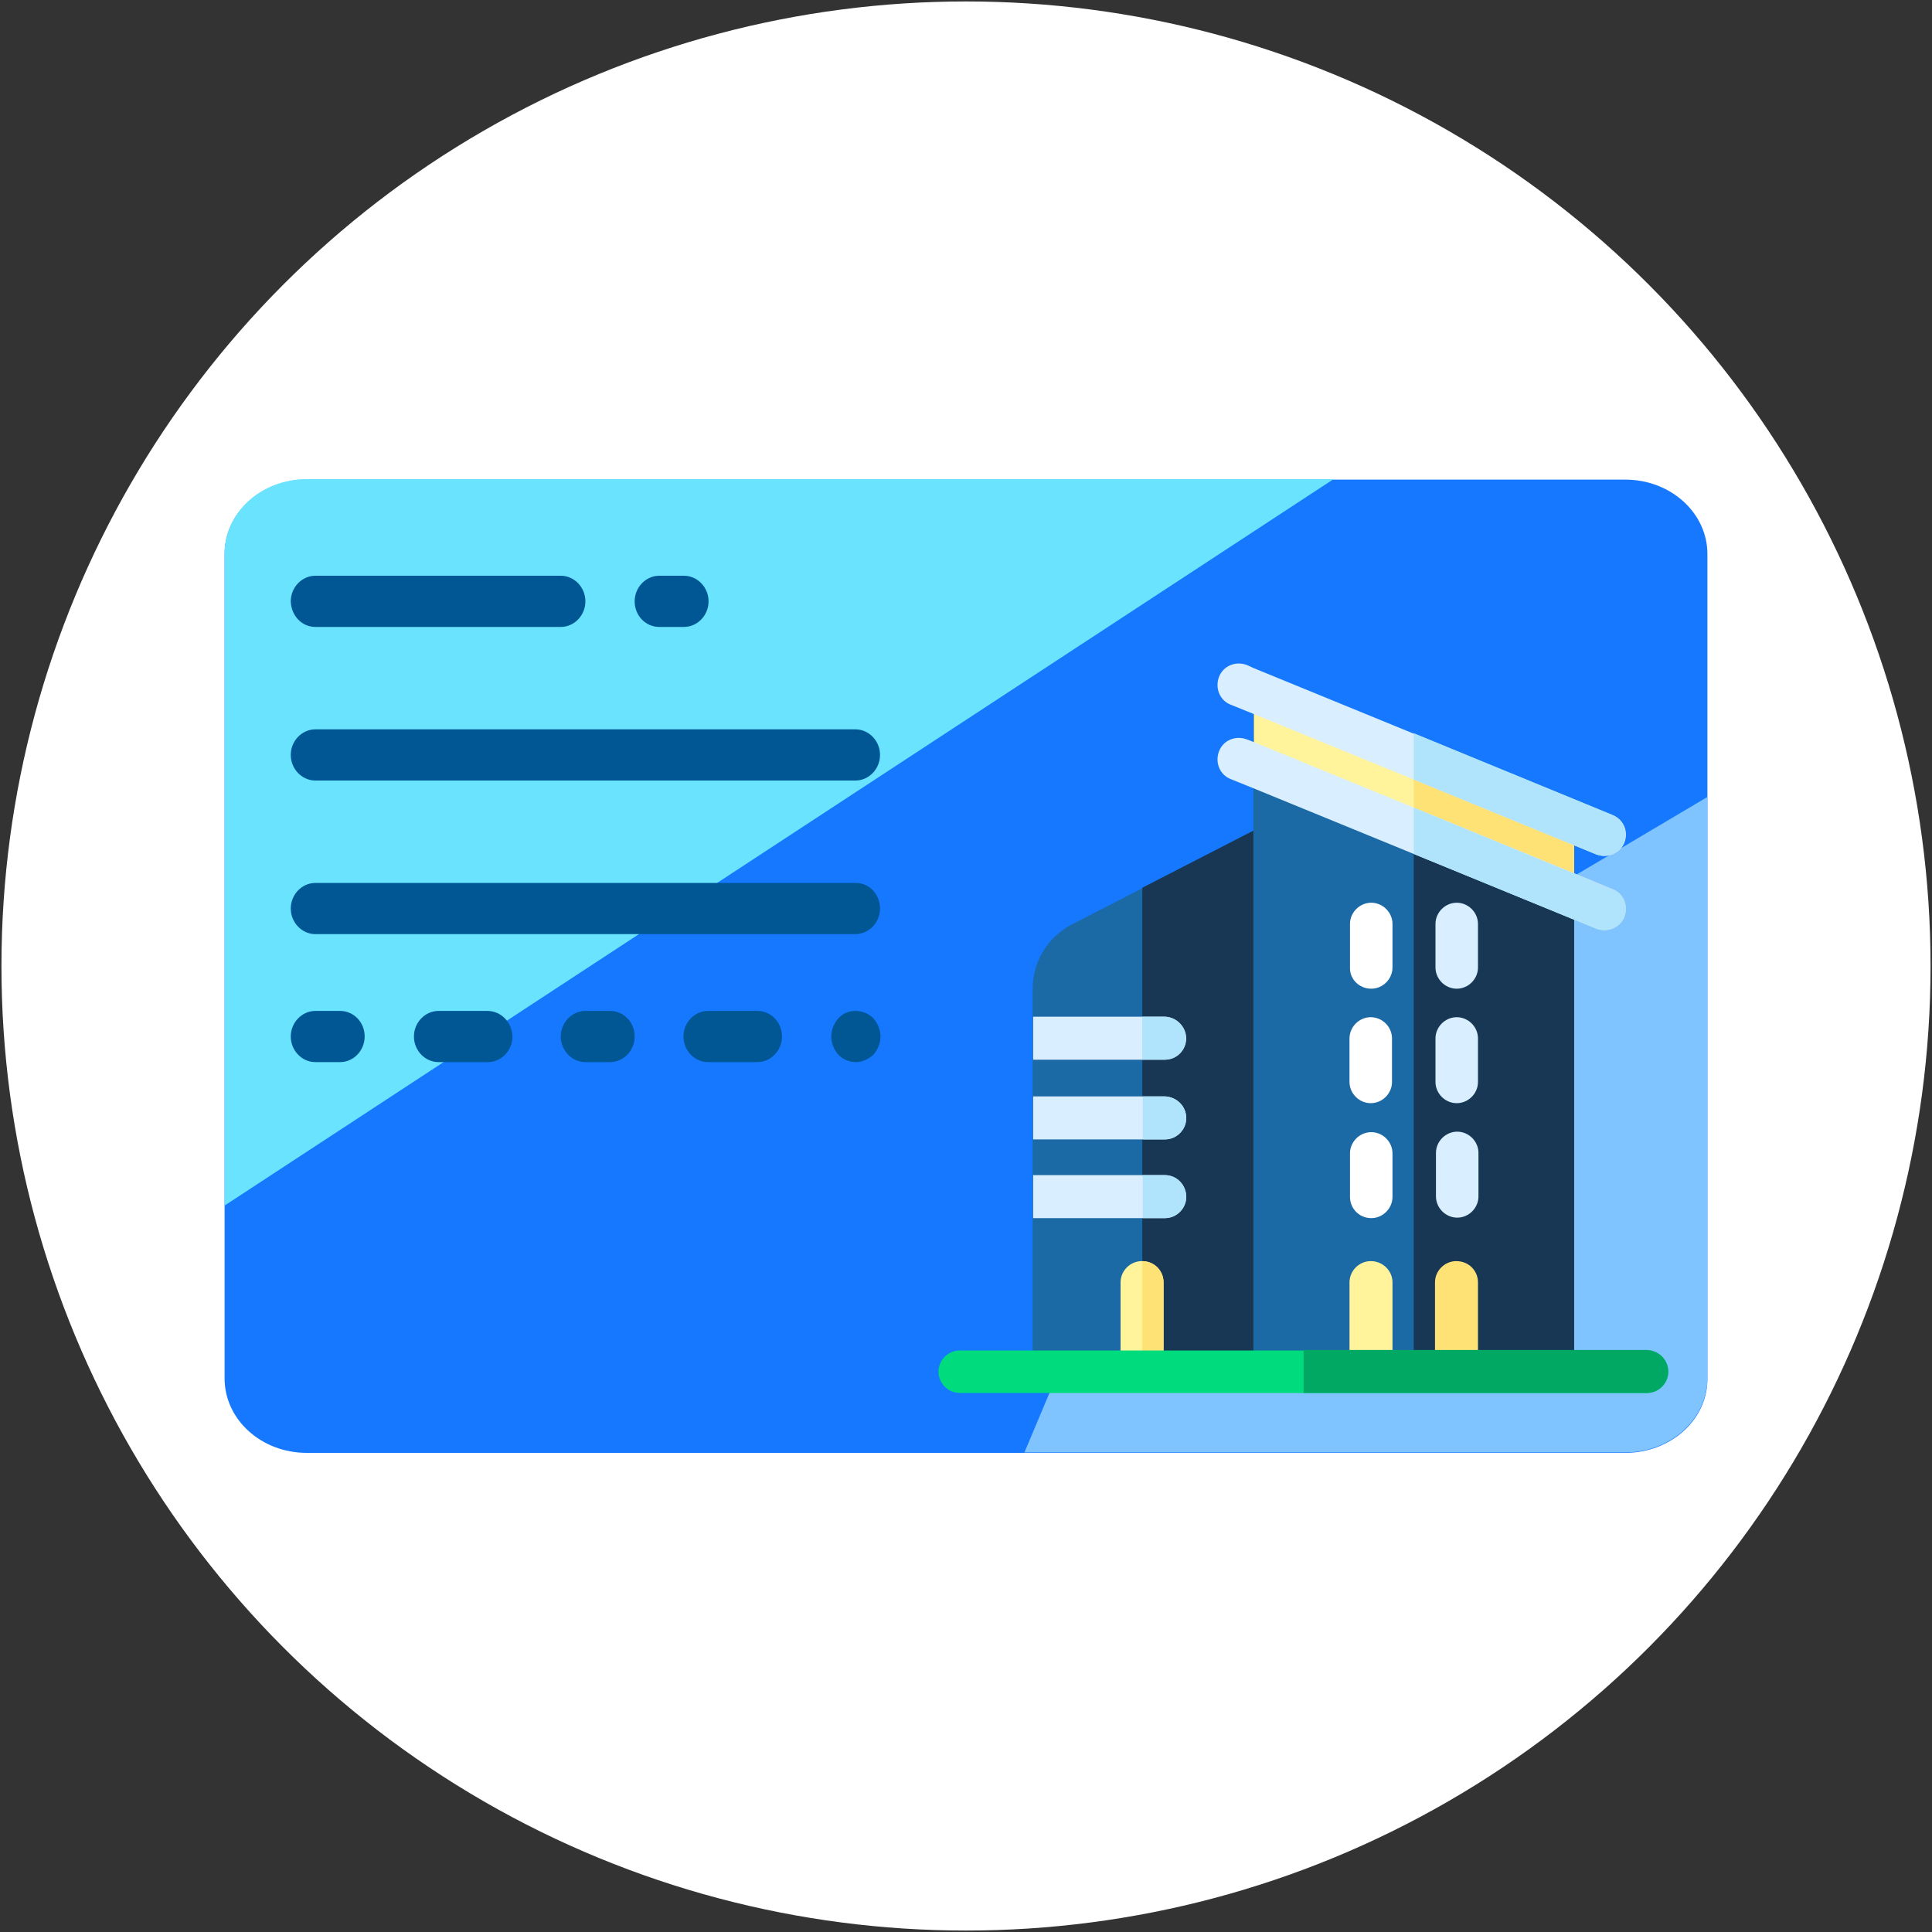 <?xml version="1.0" encoding="utf-8"?>
<!-- Generator: Adobe Illustrator 22.0.1, SVG Export Plug-In . SVG Version: 6.00 Build 0)  -->
<svg version="1.1" id="Capa_1" xmlns="http://www.w3.org/2000/svg" xmlns:xlink="http://www.w3.org/1999/xlink" x="0px" y="0px"
	 viewBox="0 0 400 400" style="enable-background:new 0 0 400 400;" xml:space="preserve">
<rect x="0" y="0" width="400" height="400" fill="#333333" stroke="none"/>
<style type="text/css">
	.st0{fill:#FFFFFF;}
	.st1{fill:none;}
	.st2{fill:#1578FF;}
	.st3{fill:#6AE3FF;}
	.st4{fill:#005794;}
	.st5{fill:#7FC3FF;}
	.st6{fill:#1B6AA6;}
	.st7{fill:#173755;}
	.st8{fill:#FFF49C;}
	.st9{fill:#D9EEFF;}
	.st10{fill:#FEE276;}
	.st11{fill:#B0E3FC;}
	.st12{fill:#368BB2;}
	.st13{fill:#00DB7E;}
	.st14{fill:#00A863;}
</style>
<circle class="st0" cx="200" cy="200" r="199.7"/>
<line class="st1" x1="-771.5" y1="216.7" x2="-771.5" y2="218"/>
<g>
	<path class="st2" d="M336.5,300.8h-273c-9.4,0-17-6.9-17-15.4V114.7c0-8.5,7.6-15.4,17-15.4h273c9.4,0,17,6.9,17,15.4v170.7
		C353.6,293.9,345.9,300.8,336.5,300.8z"/>
	<path class="st3" d="M63.5,99.2c-9.4,0-17,6.9-17,15.4v135L276.1,99.2H63.5z"/>
	<g>
		<path class="st4" d="M65.3,129.8h50.8c2.8,0,5.1-2.4,5.1-5.3c0-2.9-2.3-5.3-5.1-5.3H65.3c-2.8,0-5.1,2.4-5.1,5.3
			C60.3,127.5,62.5,129.8,65.3,129.8z"/>
		<path class="st4" d="M136.5,129.8h5.1c2.8,0,5.1-2.4,5.1-5.3c0-2.9-2.3-5.3-5.1-5.3h-5.1c-2.8,0-5.1,2.4-5.1,5.3
			C131.4,127.5,133.7,129.8,136.5,129.8z"/>
		<path class="st4" d="M70.4,209.3h-5.1c-2.8,0-5.1,2.4-5.1,5.3c0,2.9,2.3,5.3,5.1,5.3h5.1c2.8,0,5.1-2.4,5.1-5.3
			C75.5,211.6,73.2,209.3,70.4,209.3z"/>
		<path class="st4" d="M100.9,209.3H90.8c-2.8,0-5.1,2.4-5.1,5.3c0,2.9,2.3,5.3,5.1,5.3h10.2c2.8,0,5.1-2.4,5.1-5.3
			C106,211.6,103.7,209.3,100.9,209.3z"/>
		<path class="st4" d="M126.3,209.3h-5.1c-2.8,0-5.1,2.4-5.1,5.3c0,2.9,2.3,5.3,5.1,5.3h5.1c2.8,0,5.1-2.4,5.1-5.3
			C131.4,211.6,129.1,209.3,126.3,209.3z"/>
		<path class="st4" d="M156.8,209.3h-10.2c-2.8,0-5.1,2.4-5.1,5.3c0,2.9,2.3,5.3,5.1,5.3h10.2c2.8,0,5.1-2.4,5.1-5.3
			C161.9,211.6,159.6,209.3,156.8,209.3z"/>
		<path class="st4" d="M173.6,210.8c-0.9,1-1.5,2.4-1.5,3.8s0.6,2.8,1.5,3.8c1,1,2.3,1.5,3.6,1.5s2.6-0.6,3.6-1.5
			c0.9-1,1.5-2.4,1.5-3.8s-0.6-2.8-1.5-3.8C178.8,208.8,175.4,208.8,173.6,210.8z"/>
		<path class="st4" d="M65.3,161.6h111.8c2.8,0,5.1-2.4,5.1-5.3s-2.3-5.3-5.1-5.3H65.3c-2.8,0-5.1,2.4-5.1,5.3
			S62.5,161.6,65.3,161.6z"/>
		<path class="st4" d="M177.2,182.8H65.3c-2.8,0-5.1,2.4-5.1,5.3c0,2.9,2.3,5.3,5.1,5.3h111.8c2.8,0,5.1-2.4,5.1-5.3
			C182.2,185.2,180,182.8,177.2,182.8z"/>
	</g>
	<g>
		<path class="st5" d="M241.2,231.6l-29.1,69.1h124.4c9.4,0,17-6.9,17-15.4V165L241.2,231.6z"/>
	</g>
	<g>
		<path class="st6" d="M268.4,167.4V284h-54.6v-79.3c0-5.6,3.1-10.7,8.1-13.3l14.6-7.5L268.4,167.4z"/>
		<path class="st7" d="M268.4,167.4V284h-31.9V183.8L268.4,167.4z"/>
		<path class="st8" d="M240.9,265.5V284h-8.9v-18.5c0-2.4,2-4.4,4.4-4.4C239,261.1,240.9,263.1,240.9,265.5z"/>
		<g>
			<path class="st9" d="M245.6,247.8c0,2.4-2,4.4-4.4,4.4h-27.3v-8.9h27.3C243.6,243.3,245.6,245.3,245.6,247.8z"/>
			<path class="st9" d="M245.6,231.5c0,2.4-2,4.4-4.4,4.4h-27.3v-8.9h27.3C243.6,227.1,245.6,229,245.6,231.5z"/>
			<path class="st9" d="M245.6,215c0,2.4-2,4.4-4.4,4.4h-27.3v-8.9h27.3C243.6,210.6,245.6,212.6,245.6,215z"/>
		</g>
		<path class="st10" d="M240.9,265.5V284h-4.4v-22.9C239,261.1,240.9,263.1,240.9,265.5z"/>
		<path class="st11" d="M245.6,247.8c0,2.4-2,4.4-4.4,4.4h-4.6v-8.9h4.6C243.6,243.3,245.6,245.3,245.6,247.8z"/>
		<path class="st11" d="M245.6,231.5c0,2.4-2,4.4-4.4,4.4h-4.6v-8.9h4.6C243.6,227.1,245.6,229,245.6,231.5z"/>
		<path class="st11" d="M241.1,219.4h-4.6v-8.9h4.6c2.4,0,4.4,2,4.4,4.4C245.6,217.5,243.6,219.4,241.1,219.4z"/>
		<path class="st6" d="M325.9,170v114h-66.4V142.7L325.9,170z"/>
		<path class="st7" d="M325.9,170v114h-33.2V156.3L325.9,170z"/>
		<path class="st8" d="M288.3,265.5V284h-8.9v-18.5c0-2.4,2-4.4,4.4-4.4C286.3,261.1,288.3,263.1,288.3,265.5z"/>
		<path class="st10" d="M306,265.5V284h-8.9v-18.5c0-2.4,2-4.4,4.4-4.4C304.1,261.1,306,263.1,306,265.5z"/>
		<path class="st0" d="M283.8,228.4c2.4,0,4.4-2,4.4-4.4v-9c0-2.4-2-4.4-4.4-4.4s-4.4,2-4.4,4.4v9
			C279.4,226.4,281.4,228.4,283.8,228.4z"/>
		<path class="st9" d="M301.6,228.4c2.4,0,4.4-2,4.4-4.4v-9c0-2.4-2-4.4-4.4-4.4c-2.4,0-4.4,2-4.4,4.4v9
			C297.2,226.4,299.2,228.4,301.6,228.4z"/>
		<path class="st0" d="M283.9,252.2c2.4,0,4.4-2,4.4-4.4v-9c0-2.4-2-4.4-4.4-4.4c-2.4,0-4.4,2-4.4,4.4v9
			C279.5,250.2,281.4,252.2,283.9,252.2z"/>
		<path class="st9" d="M301.7,234.3c-2.4,0-4.4,2-4.4,4.4v9c0,2.4,2,4.4,4.4,4.4c2.4,0,4.4-2,4.4-4.4v-9
			C306.1,236.3,304.1,234.3,301.7,234.3z"/>
		<path class="st0" d="M283.9,204.7c2.4,0,4.4-2,4.4-4.4v-9c0-2.4-2-4.4-4.4-4.4c-2.4,0-4.4,2-4.4,4.4v9
			C279.4,202.7,281.4,204.7,283.9,204.7z"/>
		<path class="st9" d="M301.6,204.7c2.4,0,4.4-2,4.4-4.4v-9c0-2.4-2-4.4-4.4-4.4c-2.4,0-4.4,2-4.4,4.4v9
			C297.2,202.7,299.2,204.7,301.6,204.7z"/>
		<path class="st12" d="M336.3,189.9c-0.7,1.7-2.4,2.7-4.1,2.7c-0.6,0-1.1-0.1-1.7-0.3l-37.8-15.5v-9.6l41.1,16.9
			C336.2,185,337.2,187.6,336.3,189.9z"/>
		<path class="st12" d="M330.5,176.9l-37.8-15.5v-9.6l41.1,16.9c2.3,0.9,3.3,3.5,2.4,5.8c-0.7,1.7-2.4,2.7-4.1,2.7
			C331.6,177.2,331.1,177.1,330.5,176.9z"/>
		<path class="st8" d="M325.9,170v16.3l-33.2-13.6L259.6,159v-16.3L325.9,170z"/>
		<path class="st10" d="M325.9,170v16.3l-33.2-13.6v-16.3L325.9,170z"/>
		<path class="st9" d="M336.3,174.5c-0.7,1.7-2.4,2.7-4.1,2.7c-0.6,0-1.1-0.1-1.7-0.3l-4.6-1.9l-33.2-13.6l-33.2-13.6l-4.7-1.9
			c-2.3-0.9-3.3-3.5-2.4-5.8c0.9-2.3,3.5-3.3,5.8-2.4l1.3,0.6l33.2,13.6l33.2,13.6l8,3.3C336.2,169.7,337.2,172.2,336.3,174.5z"/>
		<path class="st9" d="M336.3,189.9c-0.7,1.7-2.4,2.7-4.1,2.7c-0.6,0-1.1-0.1-1.7-0.3l-4.6-1.9l-33.2-13.6l-33.2-13.6l-4.7-1.9
			c-2.3-0.9-3.3-3.5-2.4-5.8c0.9-2.3,3.5-3.3,5.8-2.4l1.3,0.5l33.2,13.6l33.2,13.6l8,3.3C336.2,185,337.2,187.6,336.3,189.9z"/>
		<path class="st13" d="M345.4,284c0,2.4-2,4.4-4.4,4.4H198.7c-2.4,0-4.4-2-4.4-4.4c0-2.4,2-4.4,4.4-4.4H341
			C343.5,279.6,345.4,281.6,345.4,284z"/>
		<path class="st14" d="M345.4,284c0,2.4-2,4.4-4.4,4.4h-71.1v-8.9H341C343.5,279.6,345.4,281.6,345.4,284z"/>
		<path class="st11" d="M336.3,189.9c-0.7,1.7-2.4,2.7-4.1,2.7c-0.6,0-1.1-0.1-1.7-0.3l-37.8-15.5v-9.6l41.1,16.9
			C336.2,185,337.2,187.6,336.3,189.9z"/>
		<path class="st11" d="M330.5,176.9l-37.8-15.5v-9.6l41.1,16.9c2.3,0.9,3.3,3.5,2.4,5.8c-0.7,1.7-2.4,2.7-4.1,2.7
			C331.6,177.2,331.1,177.1,330.5,176.9z"/>
	</g>
</g>
</svg>
